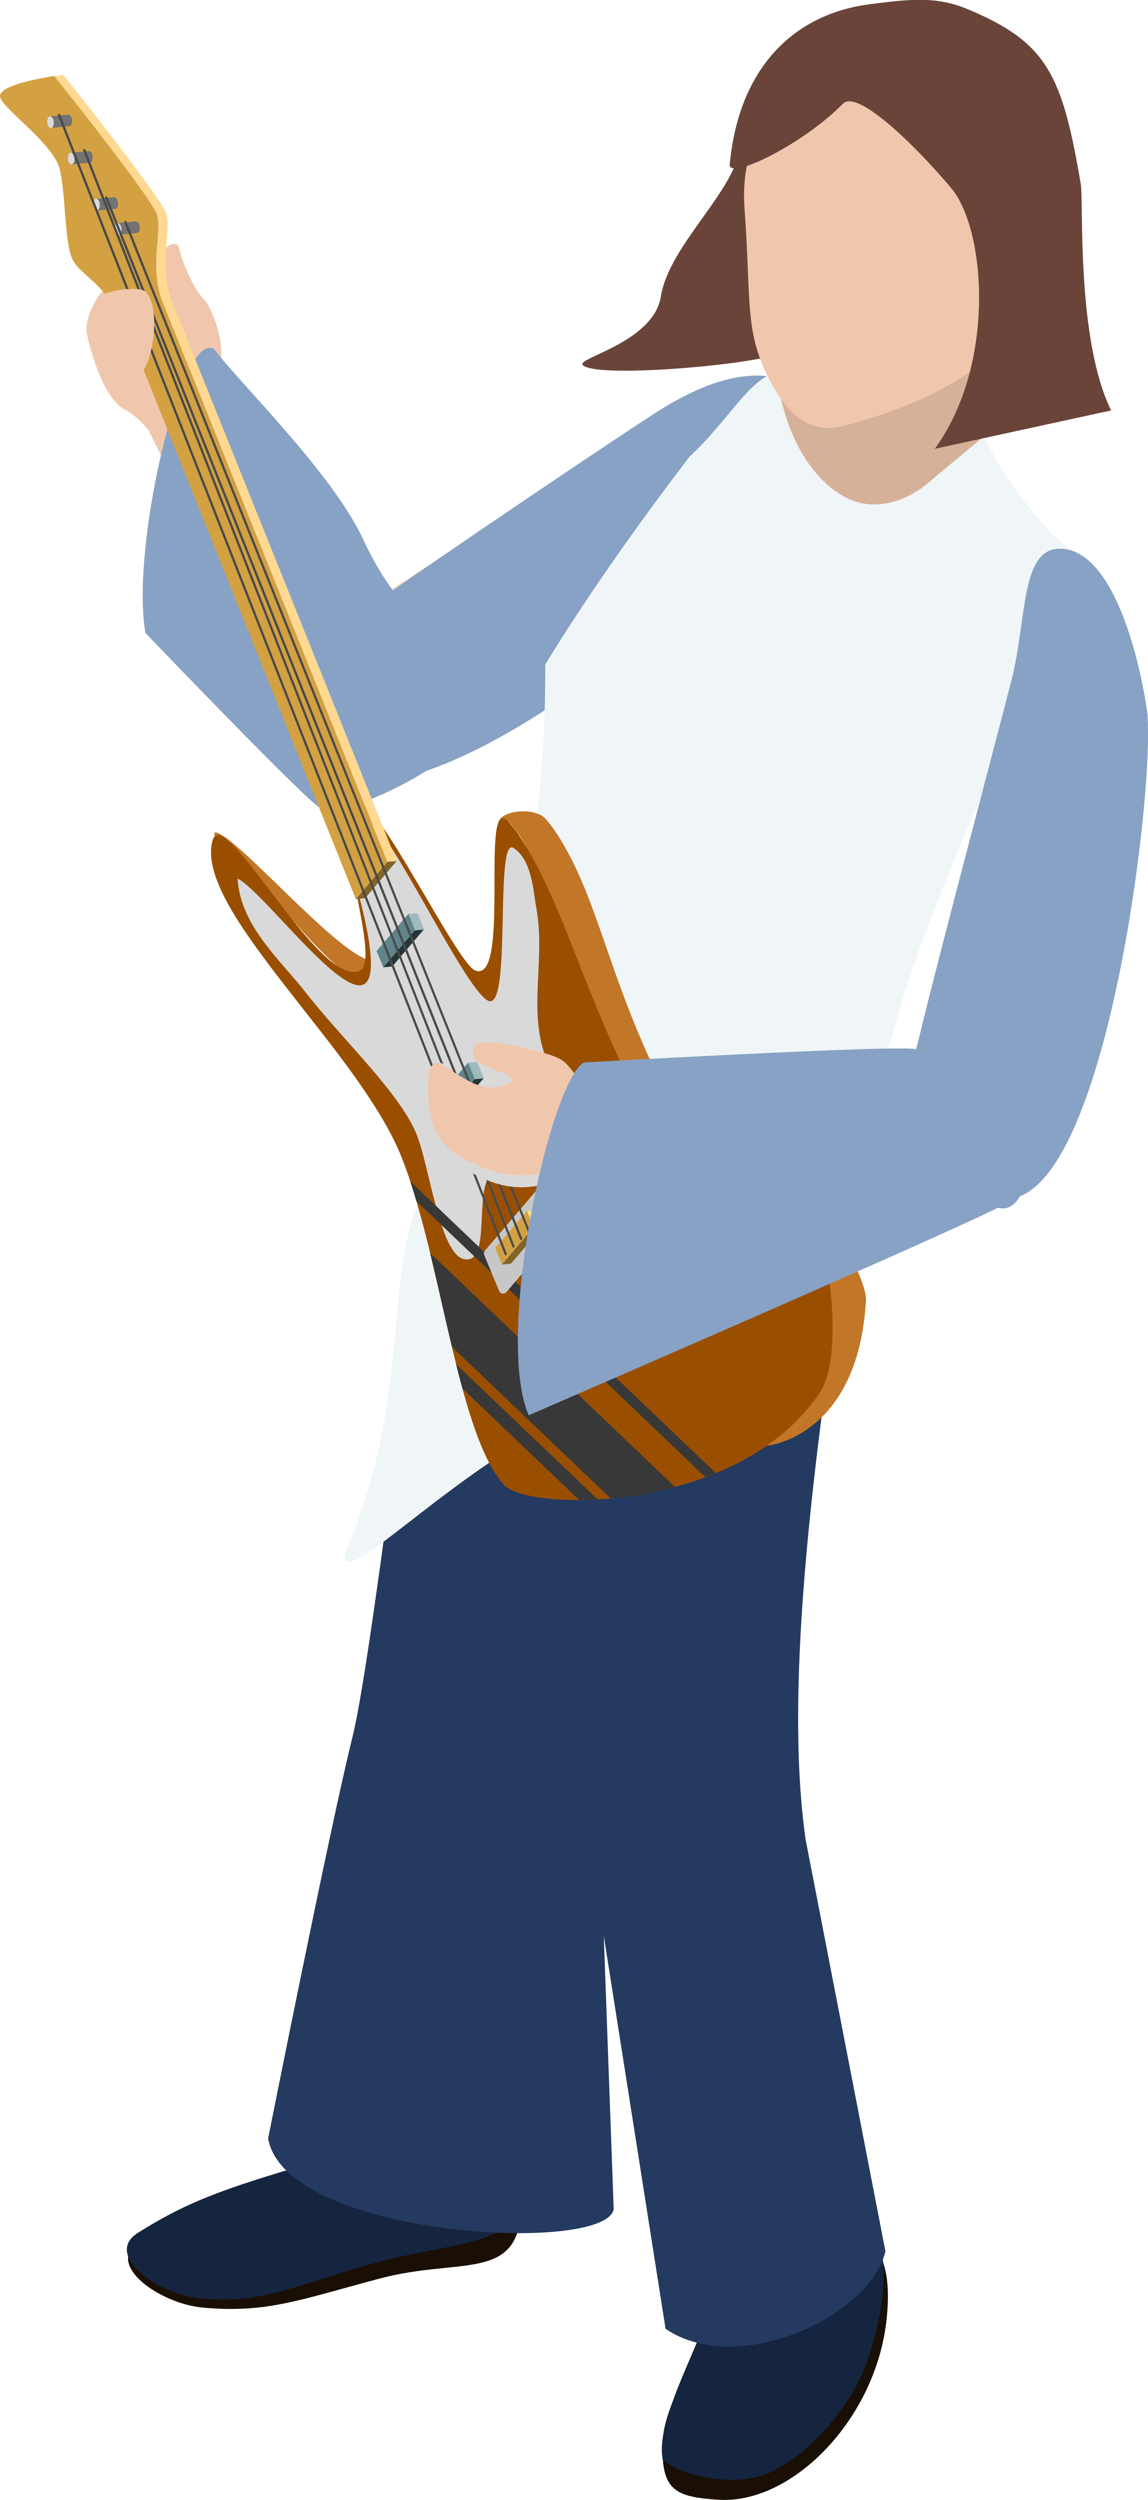<?xml version="1.0" encoding="UTF-8"?>
<svg xmlns="http://www.w3.org/2000/svg" xmlns:xlink="http://www.w3.org/1999/xlink" viewBox="0 0 68.34 148.73">
  <defs>
    <style>
      .cls-1 {
        fill: #383838;
      }

      .cls-1, .cls-2 {
        mix-blend-mode: screen;
      }

      .cls-3 {
        fill: #d4a142;
      }

      .cls-4 {
        fill: #5f858a;
      }

      .cls-5 {
        fill: #243a60;
      }

      .cls-2, .cls-6 {
        fill: #d9d9d9;
      }

      .cls-6, .cls-7 {
        mix-blend-mode: multiply;
      }

      .cls-8 {
        fill: #d6b19a;
      }

      .cls-9 {
        fill: #dbdbdb;
      }

      .cls-10 {
        fill: #4a4a4a;
      }

      .cls-11 {
        clip-path: url(#clippath-2);
      }

      .cls-12 {
        isolation: isolate;
      }

      .cls-13 {
        fill: #826328;
      }

      .cls-14 {
        fill: #ffd991;
      }

      .cls-15 {
        fill: #f0c7ad;
      }

      .cls-16 {
        fill: #c27627;
      }

      .cls-17 {
        clip-path: url(#clippath-1);
      }

      .cls-18 {
        clip-path: url(#clippath-4);
      }

      .cls-19 {
        fill: #1a0f05;
      }

      .cls-20 {
        fill: #9fbabd;
      }

      .cls-21 {
        fill: #263638;
      }

      .cls-22 {
        fill: #15243f;
      }

      .cls-23 {
        fill: #737373;
      }

      .cls-24 {
        clip-path: url(#clippath);
      }

      .cls-25 {
        fill: #f0f5f7;
      }

      .cls-26 {
        fill: none;
      }

      .cls-27 {
        fill: #6a4439;
      }

      .cls-28 {
        clip-path: url(#clippath-3);
      }

      .cls-29 {
        fill: #9a4f00;
      }

      .cls-7 {
        fill: #c7c7c7;
      }

      .cls-30 {
        fill: #87a2c5;
      }
    </style>
    <clipPath id="clippath">
      <path class="cls-26" d="M30.9,49.7c-.18-.27-.29-.68-.62-.8-1.42-.5-3.58,1.23-5.95-.37-.97-.66-1.92-1.16-3.1-.86-1.91,.48-.96,2.41-2.29,3.08-2.4,1.22-5.68-3.28-6.31-.67-.32,1.35,.5,3.15,1.85,5.18,1.02,1.53,2.33,3.19,3.66,4.89,1.34,1.7,2.7,3.43,3.81,5.12,.8,1.2,1.47,2.38,1.92,3.49,2.26,5.6,3.21,15.28,5.66,18.97,.15,.23,.31,.44,.48,.62,1.46,1.6,14.85,2.91,15.7-5.77,.12-1.24-.98-3.29-2.54-5.65-.99-1.49-2.17-3.11-3.35-4.73-1.18-1.62-2.35-3.23-3.34-4.73-.81-1.22-1.49-2.35-1.95-3.34-2.71-5.86-1.28-10.9-3.63-14.43Z"/>
    </clipPath>
    <clipPath id="clippath-1">
      <path class="cls-26" d="M30.9,49.7c-.18-.27-.39-.54-.62-.8-1.77-1.96,.18,9.65-1.99,8.84-1.09-.41-5.87-10.37-7.06-10.07-1.91,.48,1.55,9.39,.21,10.07-2.4,1.22-8.18-10.27-8.81-7.66-.32,1.35,.5,3.15,1.85,5.18,1.02,1.53,2.33,3.19,3.66,4.89,1.34,1.7,2.7,3.43,3.81,5.12,.8,1.2,1.47,2.38,1.92,3.49,2.26,5.6,3.21,15.28,5.66,18.97,.15,.23,.31,.44,.48,.62,1.46,1.6,13.96,1.74,18.8-5.51,.91-1.37,.91-4.56,.46-7.3-.29-1.77-3.84-5.22-5.02-6.84-1.18-1.62-2.2-1.25-3.19-2.74-.81-1.22-3.65-1.75-4.11-2.74-2.71-5.86-3.71-9.98-6.06-13.52Z"/>
    </clipPath>
    <clipPath id="clippath-2">
      <path class="cls-26" d="M24.69,55.35l.55-.05c-.23-.58-.16-.4-.39-.97l-.55,.05c.23,.57,.16,.39,.39,.97Z"/>
    </clipPath>
    <clipPath id="clippath-3">
      <path class="cls-26" d="M28.25,64.2l.55-.05c-.23-.58-.16-.4-.39-.97l-.55,.05c.23,.57,.16,.39,.39,.97Z"/>
    </clipPath>
    <clipPath id="clippath-4">
      <path class="cls-26" d="M31.76,73.02l.55-.05c-.23-.58-.16-.4-.39-.97l-.55,.05c.23,.57,.16,.39,.39,.97Z"/>
    </clipPath>
  </defs>
  <g class="cls-12">
    <g id="_レイヤー_1" data-name="レイヤー 1">
      <g>
        <g>
          <g>
            <path class="cls-15" d="M9.38,16.23c.07,.77,.67,1.87,.57,2.14-2.66-4.45-5.06,.19-4.79,1.45,.48,2.21,1.36,4.09,2.23,4.52,.55,.27,1.03,.77,1.35,1.14,1.25,1.48,5.14-.31,4.55-1.26-.54-.87-.3-1.76-.16-2.61,.27-1.59-.69-3.52-.99-3.81-.67-.64-1.35-2.39-1.48-3.04-.03-.17-.19-.29-.35-.25-.5,.12-1.02,.73-.93,1.71Z"/>
            <path class="cls-15" d="M46.9,24.86c2.3,3.16,.37,5.08-1.28,6.72,0,0-19.27,13.38-24.67,12.65-3.38-.46-12.35-19.13-12.35-19.13l4.45-1.12,9.39,11.67s10.42-6.84,14.68-9.52c3.18-2,6.79-5.38,9.78-1.27Z"/>
            <path class="cls-30" d="M39.23,24.43c3.18-2,7.5-3.66,10.49,.46,2.3,3.16-2.04,4.84-3.68,6.48,0,0-16.71,16.13-24.94,15.1-3.51-1.33-.44-7.68,1.54-10.8,2.76-2.02,14.58-9.98,16.59-11.24Z"/>
            <path class="cls-19" d="M31,131.85c-.4,3.82-3.78,2.49-8.36,3.7-4.76,1.26-6.74,2.09-10.56,1.74-2.63-.24-5.87-2.61-3.8-3.92,3.27-2.06,6.07-1.34,11.88-3.05,3.8-1.12,5.42-3.43,7.49-2.8,1.72,.52,3.6,2.03,3.36,4.33Z"/>
            <path class="cls-22" d="M30.84,130.92c-.46,2.76-3.63,2.42-8.2,3.63-4.76,1.26-6.81,2.56-10.63,2.21-2.63-.24-5.87-2.61-3.8-3.92,3.27-2.06,5.6-2.77,11.41-4.48,3.8-1.12,5.88-2,7.95-1.37,1.72,.52,3.65,1.65,3.27,3.92Z"/>
            <path class="cls-5" d="M36.54,131.35c-.09,2.81-19.51,1.84-20.58-4.12,0,0,3.66-18.4,5.02-23.88,1.33-5.32,4.48-33.76,5.22-33.71l16.43,1.8c-5.18,12.89-5.03,26.22-7.05,33.74l.95,26.17Z"/>
            <path class="cls-19" d="M44.16,135.23c-.31,.73-1.8,2.29-2.98,5.13-.71,1.7-1.66,3.26-1.73,4.9-.12,2.93,.75,3.29,3.31,3.46,4.39,.29,9.39-4.79,10.02-10.74,.55-5.13-1.89-5.06-3.58-5.78-2.84-1.23-2.66-2.53-5.04,3.04Z"/>
            <path class="cls-22" d="M43.96,134.03c-.31,.73-1.35,2.63-2.53,5.46-.84,2.01-2.33,5.11-1.98,6.83,.84,.88,4.21,1.76,6.36,.79,1.99-.89,3.79-2.86,4.96-4.78,1.51-2.48,3.09-9.37,.28-10.69-2.8-1.32-4.7-3.19-7.08,2.38Z"/>
            <path class="cls-5" d="M35.33,111.27c-2.25-7.59-.8-42.09-.11-42.09l15.6,2.03c-2.35,14.82-4.19,28.95-2.86,38.24l4.75,24.49c-.93,3.9-8.81,7.52-13.09,4.61l-4.29-27.28Z"/>
            <path class="cls-27" d="M46.18,21.1c-1.97,.67-10.91,1.41-11.5,.6-.32-.41,4.23-1.35,4.66-4.06,.5-3.13,4.62-6.41,4.74-9.13l3.59,.4c.18,3.99,.44,10.18-1.48,12.19Z"/>
            <path class="cls-8" d="M57.26,28.59l-12.4-4.08c.06-.29,2.3-4.17,3.15-4.45,2.28-3.77,4.71-8.63,4.71-8.63l6.8,6.85s-.5,2.2-.87,4.96c.19,1.24-.26,5.82-1.39,5.35Z"/>
            <path class="cls-8" d="M29.4,69.22c-1.31,3.61,13.68,13.9,19.13,9.61l9.96-50.08-12.97-6-16.12,46.46Z"/>
            <path class="cls-25" d="M58.66,25.9c.35,1.61,3.24,5.26,4.28,6.14,3.14,2.64,1.61-.25,.47,3.8-1.22,4.35-8.92,17.96-11.13,29.2-2.08,10.56-1.01,13.01-1.54,16.05-.94,1.67-5.91,2.82-9.89,2-8.66-1.79-20.75,12.65-20.32,9.32,3.78-8.67,2.49-15.85,4.19-20.41,5.66-15.19,7.74-19.95,7.74-32.46,3.59-5.94,8.59-12.37,8.59-12.37,2.31-2.14,3.43-4.49,5.18-5.06,.5,4.78,3.21,7.89,5.73,7.9,.41,0,1.9,.02,3.6-1.54l3.09-2.57Z"/>
            <path class="cls-15" d="M60.84,15.65c-.16,1.67-.37,3.29-1.14,4.53-1.61,2.57-6.47,4.4-9.52,5.17-1.82,.46-3.1-.53-4.11-2.28-1.82-3.19-1.32-4.84-1.75-10.7-.56-7.7,7.55-10.36,12.22-9.58,4.84,.81,4.99,5.72,4.29,12.86Z"/>
            <path class="cls-30" d="M12.77,20.78c-1.97-1.29-5.02,11.86-4.11,16.88,0,0,9.87,10.31,10.49,10.47,2.17,.57,11.41-4.34,10.69-7.83-.53-2.56-4.63-.51-8.23-8.23-1.84-3.95-7.4-9.33-8.85-11.29Z"/>
            <g>
              <g>
                <path class="cls-16" d="M21.44,58.19l.79-1.05c-1.75,.16-8.35-7.72-9.46-7.62v.46c1.1-.1,6.92,8.37,8.67,8.21Z"/>
                <g>
                  <path class="cls-16" d="M29.65,49.07c0-.91,2.19-1.06,2.81-.37,.23,.26,.44,.52,.62,.8,2.35,3.54,2.98,7.86,5.69,13.71,.46,.98,3.3,.61,4.11,1.82,.99,1.49,3.84,3.4,5.02,5.02,1.18,1.62,3.72,6.06,3.65,7.3-.46,8.21-5.93,8.67-5.93,8.67,.58-.87-.03-2.19,.1-3.45,.12-1.24-.98-3.29-2.54-5.65-.99-1.49-2.17-3.11-3.35-4.73-1.18-1.62-2.35-3.23-3.34-4.73-.81-1.22-1.49-2.35-1.95-3.34-2.71-5.86-1.28-10.9-3.63-14.43-.18-.27-.39-.54-.62-.8l-.62,.17Z"/>
                  <g>
                    <path class="cls-29" d="M30.9,49.7c-.18-.27-.39-.54-.62-.8-1.77-1.96,.18,9.65-1.99,8.84-1.09-.41-5.87-10.37-7.06-10.07-1.91,.48,1.55,9.39,.21,10.07-2.4,1.22-8.18-10.27-8.81-7.66-.32,1.35,.5,3.15,1.85,5.18,1.02,1.53,2.33,3.19,3.66,4.89,1.34,1.7,2.7,3.43,3.81,5.12,.8,1.2,1.47,2.38,1.92,3.49,2.26,5.6,3.21,15.28,5.66,18.97,.15,.23,.31,.44,.48,.62,1.46,1.6,13.96,1.74,18.8-5.51,.91-1.37,.91-4.56,.46-7.3-.29-1.77-3.84-5.22-5.02-6.84-1.18-1.62-2.2-1.25-3.19-2.74-.81-1.22-3.65-1.75-4.11-2.74-2.71-5.86-3.71-9.98-6.06-13.52Z"/>
                    <path class="cls-2" d="M24.77,67.41c-1.06-2.47-4.35-5.53-6.52-8.3-1.6-2.05-3.92-4-4.11-6.84,2.15,1.02,11.41,14.6,6.55-1.38-.35-1.13,.17-1.63,1.37-1.83,1-.17,5.94,10.57,7.14,10.51,1.22-.06,.26-9.85,1.37-9.12,1.09,.72,1.16,2.46,1.37,3.65,.58,3.29-.73,6.68,.93,9.61,1.45,2.56,3.09,3.75,1.91,5.29-.9,1.18-3.49-.59-5.49,.83-1.12,.79,0,5.36-1.63,5.09-1.49-.24-2.1-5.66-2.89-7.5Z"/>
                    <g class="cls-24">
                      <g class="cls-17">
                        <g>
                          <polygon class="cls-1" points="16.26 69.97 44.82 97.23 46.88 94.86 18.32 67.59 16.26 69.97"/>
                          <polygon class="cls-1" points="15.25 70.89 43.82 98.16 44.33 97.56 15.77 70.3 15.25 70.89"/>
                          <polygon class="cls-1" points="19.9 66.79 48.46 94.06 48.86 93.6 20.29 66.34 19.9 66.79"/>
                        </g>
                      </g>
                    </g>
                  </g>
                </g>
              </g>
              <g>
                <polygon class="cls-13" points="21.18 53.49 21.73 53.44 23.61 51.23 23.06 51.27 21.18 53.49"/>
                <path class="cls-14" d="M3.78,4.47c.21,.27,4.25,5.32,5.67,7.46,.25,.37,.41,.65,.45,.78,.33,1.11-.52,3.12,.36,5.28,1.39,3.45,6.74,16.75,13.35,33.23l-.55,.05c-6.62-16.48-11.96-29.78-13.35-33.23-.87-2.17-.03-4.17-.36-5.28-.04-.14-.2-.41-.45-.78-1.42-2.14-5.45-7.19-5.67-7.46l.55-.05Z"/>
                <path class="cls-3" d="M8.9,11.98c-1.42-2.14-5.45-7.19-5.67-7.46C3.16,4.54-.04,4.98,0,5.73c.03,.64,3.06,2.72,3.52,4.22,.4,1.32,.3,4.59,.82,5.53,.03,.05,.06,.1,.09,.15,.24,.36,.59,.63,.99,1,.41,.37,.88,.83,1.37,1.57,.35,.53,.71,1.2,1.06,2.07,1.39,3.46,6.72,16.75,13.33,33.22l1.88-2.21c-6.62-16.48-11.96-29.78-13.35-33.23-.87-2.17-.03-4.17-.36-5.28-.04-.14-.2-.41-.45-.78Z"/>
              </g>
              <g class="cls-12">
                <polygon class="cls-21" points="22.81 57.55 23.35 57.5 25.23 55.3 24.69 55.35 22.81 57.55"/>
                <g class="cls-12">
                  <g class="cls-11">
                    <path class="cls-20" d="M24.69,55.35l.55-.05c-.23-.58-.16-.4-.39-.97l-.55,.05c.23,.57,.16,.39,.39,.97h0Z"/>
                  </g>
                </g>
                <path class="cls-4" d="M24.3,54.38l-1.88,2.2c.23,.57,.16,.39,.4,.97l1.88-2.21c-.23-.58-.16-.4-.39-.97Z"/>
              </g>
              <g class="cls-12">
                <polygon class="cls-21" points="26.37 66.41 26.92 66.36 28.79 64.15 28.25 64.2 26.37 66.41"/>
                <g class="cls-12">
                  <g class="cls-28">
                    <path class="cls-20" d="M28.25,64.2l.55-.05c-.23-.58-.16-.4-.39-.97l-.55,.05c.23,.57,.16,.39,.39,.97h0Z"/>
                  </g>
                </g>
                <path class="cls-4" d="M27.86,63.23l-1.88,2.2c.23,.57,.16,.39,.4,.97l1.88-2.21c-.23-.58-.16-.4-.39-.97Z"/>
              </g>
              <path class="cls-7" d="M33.5,72.7l-.87-2.11c-.08-.18-.31-.22-.44-.07l-3.31,3.87c-.07,.08-.09,.19-.05,.29l.88,2.12c.08,.18,.31,.22,.44,.07l3.3-3.88c.07-.08,.09-.19,.05-.29Z"/>
              <g class="cls-12">
                <polygon class="cls-13" points="29.88 75.23 30.42 75.18 32.3 72.97 31.76 73.02 29.88 75.23"/>
                <g class="cls-12">
                  <g class="cls-18">
                    <path class="cls-14" d="M31.76,73.02l.55-.05c-.23-.58-.16-.4-.39-.97l-.55,.05c.23,.57,.16,.39,.39,.97h0Z"/>
                  </g>
                </g>
                <path class="cls-3" d="M31.36,72.05l-1.88,2.2c.23,.57,.16,.39,.4,.97l1.88-2.21c-.23-.58-.16-.4-.39-.97Z"/>
              </g>
              <g>
                <path class="cls-23" d="M8.1,13.17s.1,.02,.14,.09c.09,.13,.1,.35,.04,.49-.03,.07-.08,.11-.13,.11l-1.09,.1s.09-.04,.13-.11c.06-.14,.05-.36-.04-.49-.04-.06-.09-.09-.14-.09l1.09-.1Z"/>
                <path class="cls-9" d="M7.15,13.36c-.09-.13-.21-.12-.27,.03-.06,.14-.05,.36,.04,.49,.09,.13,.21,.12,.27-.02,.06-.14,.05-.36-.04-.49Z"/>
              </g>
              <g>
                <path class="cls-23" d="M6.81,11.73s.1,.02,.14,.09c.09,.13,.1,.35,.04,.5-.03,.07-.08,.11-.13,.11l-1.09,.1s.09-.04,.13-.11c.06-.14,.05-.36-.04-.5-.04-.06-.09-.09-.14-.09l1.09-.1Z"/>
                <path class="cls-9" d="M5.86,11.91c-.09-.13-.21-.12-.27,.03-.06,.14-.05,.36,.04,.49,.09,.13,.21,.12,.27-.02,.06-.14,.05-.36-.04-.5Z"/>
              </g>
              <g>
                <path class="cls-23" d="M5.3,8.98s.1,.02,.14,.09c.09,.13,.1,.35,.04,.5-.03,.07-.08,.11-.13,.11l-1.09,.1s.09-.04,.13-.11c.06-.14,.05-.36-.04-.49-.04-.06-.09-.09-.14-.09l1.09-.1Z"/>
                <path class="cls-9" d="M4.35,9.17c-.09-.13-.21-.12-.27,.03-.06,.14-.05,.36,.04,.49,.09,.13,.21,.12,.27-.02,.06-.14,.05-.36-.04-.49Z"/>
              </g>
              <g>
                <path class="cls-23" d="M4.07,6.82s.1,.02,.14,.09c.09,.13,.1,.35,.04,.49-.03,.07-.08,.11-.13,.11l-1.09,.1s.09-.04,.13-.11c.06-.14,.05-.36-.04-.49-.04-.06-.09-.09-.14-.09l1.09-.1Z"/>
                <path class="cls-9" d="M3.12,7.01c-.09-.13-.21-.12-.27,.03-.06,.14-.05,.36,.04,.49,.09,.13,.21,.12,.27-.02,.06-.14,.05-.36-.04-.49Z"/>
              </g>
              <path class="cls-10" d="M31.48,73.32s-.05-.02-.06-.04L7.4,13.24s0-.08,.04-.09c.03-.02,.08,0,.09,.04l24.01,60.04s0,.08-.04,.09c0,0-.02,0-.03,0Z"/>
              <path class="cls-10" d="M31.02,73.77s-.05-.02-.06-.04L6.26,11.78s0-.08,.04-.09c.04-.01,.08,0,.09,.04l24.7,61.95s0,.08-.04,.09c0,0-.02,0-.03,0Z"/>
              <path class="cls-10" d="M30.57,74.23s-.05-.02-.06-.04L4.95,8.95s0-.08,.04-.09c.04-.01,.08,0,.09,.04L30.63,74.14s0,.08-.04,.09c0,0-.02,0-.03,0Z"/>
              <path class="cls-10" d="M30.11,74.69s-.05-.02-.06-.04L3.45,6.86s0-.08,.04-.09c.04-.01,.08,0,.09,.04L30.17,74.59s0,.08-.04,.09c0,0-.02,0-.03,0Z"/>
            </g>
            <path class="cls-6" d="M26.47,63.38c1.18,.91,2.13,2.11,3.63,1.71,.14-.04,.32-.08,.51-.12l-.48-.54s-1.4-.61-1.67-1.17c-.12-.24-.04-.64,.19-.77,.33-.19,1.89,.22,2.47,.47,.64,.27,2,.74,2.52,1.22,.35,.33,.61,.99,1.13,1.58,.32,.36,.57,.56,.88,.73v-.02c5.21,.86,10.91,.91,16.27,.52-.61,3.44-.85,5.9-.94,7.79-6.94-1.43-16.86-4.19-16.86-4.19v-.02c-.08,0-.17-.01-.27-.03-.52-.12-1.43-.04-2.14,.05-1.76,.24-3.27-.5-4.58-1.42-1.29-.91-1.67-1.91-1.72-3.1-.03-.6,.02-3.51,1.06-2.71Z"/>
            <path class="cls-15" d="M26.29,63.34c1.29,.73,2.38,1.78,3.81,1.18,.13-.06,.3-.12,.49-.2l-.54-.47s-1.47-.41-1.8-.92c-.15-.22-.12-.63,.08-.79,.31-.24,1.9-.05,2.51,.11,.67,.18,2.08,.45,2.65,.85,.39,.27,.74,.9,1.33,1.41,.37,.31,.64,.48,.96,.6v-.02c6.08,.13,12.68-.89,18.6-2.34,0,0,4.6-12.4,5.84-17.35,.89-3.55,1.31-9.61,3.51-9.73,3.2-.18,4.28,3.17,3.71,6.47-1.26,7.34-5.42,25.75-8.64,28.43-1.74,1.45-24-1.17-24-1.17v-.02c-.09,0-.18,.02-.27,0-.54-.05-1.43,.16-2.11,.36-1.71,.49-3.3-.03-4.72-.76-1.4-.71-1.9-1.66-2.11-2.82-.1-.59-.43-3.48,.7-2.83Z"/>
            <path class="cls-30" d="M62.96,32.65c3.2-.18,4.81,6.23,5.31,9.54,.57,3.83-2.08,26.84-7.55,28.98-1.86,3.2-6.04-5.02-6.17-8.74,.82-3.64,5.01-19.38,5.68-22.02,.89-3.55,.54-7.63,2.74-7.76Z"/>
            <path class="cls-15" d="M6.27,22.39c.42,.37,1.69,.24,2.15-.23,.79-.83,1.1-4.06,.24-4.81-.42-.37-2.45-.06-2.8,.38-.71,.9-.45,3.91,.41,4.66Z"/>
          </g>
          <path class="cls-30" d="M34.76,63.21c-2.04,1.19-5.34,16.36-3.28,20.99,0,0,27.78-12.03,28.21-12.52,1.48-1.69-1.7-8.35-5.14-9.26-1.02-.27-19.78,.79-19.78,.79Z"/>
        </g>
        <path class="cls-27" d="M66.15,24.43c-2.1-4.28-1.63-12.4-1.81-13.47-1.11-6.54-2.01-8.43-6.7-10.4-1.83-.77-3.3-.64-5.86-.31-4.44,.57-7.79,3.69-8.34,9.53-.09,.97,4.32-1.15,6.74-3.61,.9-.91,4.55,2.75,6.46,5.04,2.05,2.46,2.66,10.47-.99,15.49l10.49-2.28Z"/>
      </g>
    </g>
  </g>
</svg>